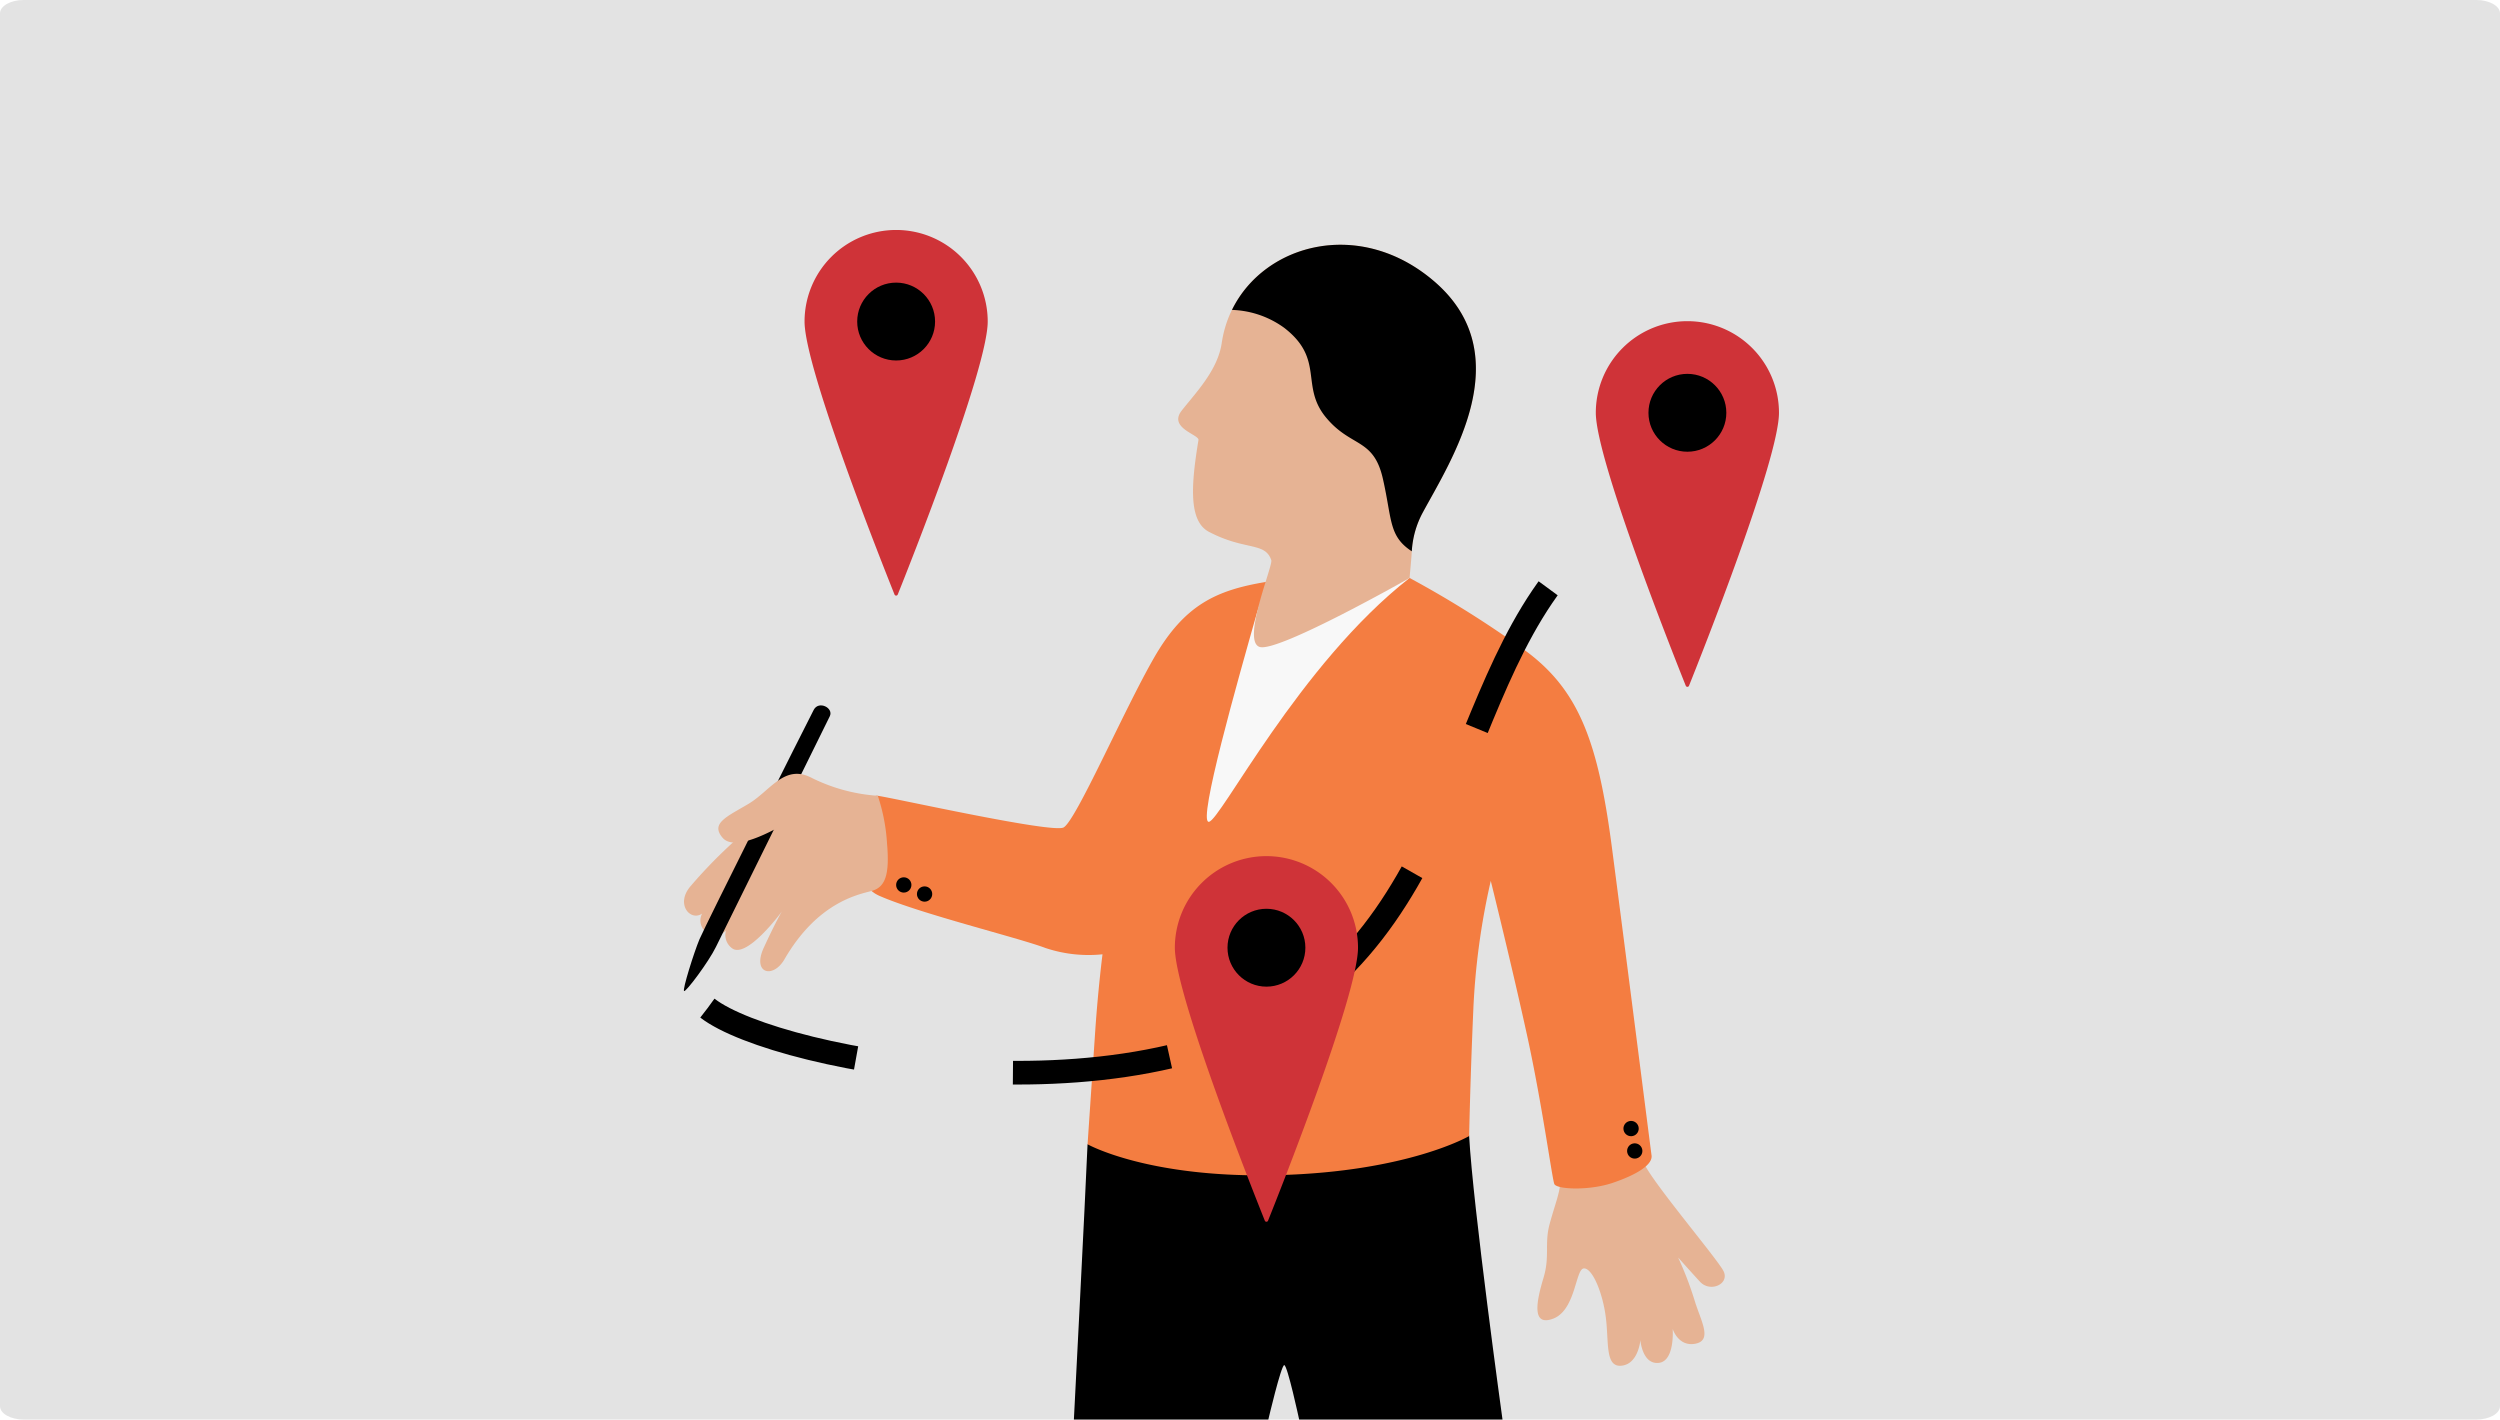 <svg xmlns="http://www.w3.org/2000/svg" xmlns:xlink="http://www.w3.org/1999/xlink" width="317" height="180" viewBox="0 0 317 180"><defs><style>.a{fill:#ccc;}.b{clip-path:url(#a);}.c{fill:#e3e3e3;}.d{fill:#e6b394;}.e{fill:#f47d41;}.f{fill:#f8f8f8;}.g{fill:#cf3338;}.h{fill:none;stroke:#000;stroke-miterlimit:10;stroke-width:3px;stroke-dasharray:20;}</style><clipPath id="a"><path class="a" d="M3,0H314c1.657,0,3,.76,3,1.7V178.3c0,.938-1.343,1.7-3,1.7H3c-1.657,0-3-.76-3-1.7V1.7C0,.76,1.343,0,3,0Z" transform="translate(137 1166)"/></clipPath></defs><g class="b" transform="translate(-137 -1166)"><g transform="translate(1792.122 1166)"><rect class="c" width="450" height="180" transform="translate(-1788.122)"/><g transform="translate(-1568.406 29.16)"><path class="d" d="M-644.995,472.28c-.046,1.331-.642,2.707-1.331,5.232s.046,4.084-.78,6.837-1.638,6.275,1.226,5.186,2.817-6.3,3.882-6.368,2.391,3.03,2.793,6.226-.118,6.344,2.012,6.107,2.367-3.243,2.367-3.243.237,3.1,2.32,2.888,1.776-4.308,1.776-4.308.71,2.32,2.912,1.87.592-3.006-.166-5.587a43.278,43.278,0,0,0-2.059-5.341s1.444,1.625,2.77,3.069,3.859.26,2.959-1.4-8.759-10.937-9.99-13.493S-644.995,472.28-644.995,472.28Z" transform="translate(756.11 -351.491)"/><path d="M-833.906,449.761c-.282,6.809-1.732,34.9-1.732,34.9h24.656s1.612-6.863,2.014-6.9,1.894,6.9,1.894,6.9h25.784s-3.747-27.087-4.23-35.95-34.163-3.747-34.163-3.747Z" transform="translate(885.091 -333.823)"/><path class="e" d="M-871.766,234.623c-6.306,1.049-10.335,2.9-14.2,9.63s-9.951,20.788-11.482,21.513-21.313-3.7-23.532-4.024c-2.108-.307-4.929,10.425.188,12.681s17.664,5.323,21.048,6.612a17.236,17.236,0,0,0,7.252.806s-.564,4.391-.927,9.79-.967,14.3-.967,14.3,7.735,4.351,24.212,3.908S-846,304.885-846,304.885s.121-6.728.524-15.954a90.386,90.386,0,0,1,2.216-16.4s2.659,10.716,4.593,19.539,3.183,18.21,3.465,18.895,4.391.886,7.453-.161,5.036-2.3,4.875-3.464-3.3-25.864-5.036-39.119-4.149-19.741-10.716-24.7a131.528,131.528,0,0,0-14.928-9.4Z" transform="translate(945.574 -189.995)"/><path class="f" d="M-756.093,232.219c-14.04,10.985-24.047,30.916-25.464,30.916s3.723-18.071,6.115-26.506,12.816-4.231,12.816-4.231Z" transform="translate(848.107 -188.087)"/><path class="g" d="M-921.511,104.763c0,5.907-9.853,30.731-11.407,34.61a.221.221,0,0,1-.411,0c-1.555-3.88-11.407-28.7-11.407-34.61A11.613,11.613,0,0,1-933.123,93.15,11.613,11.613,0,0,1-921.511,104.763Z" transform="translate(960.037 -93.15)"/><circle cx="4.937" cy="4.937" r="4.937" transform="translate(21.977 6.676)"/><path class="d" d="M-968.982,322.341a23.494,23.494,0,0,1,1.169,6.049c.343,3.966-.216,5.551-1.965,6.02s-6.862,1.451-11.044,8.667c-1.446,2.494-4.134,1.821-2.619-1.476s2.286-4.578,2.286-4.578-4.256,5.8-6.195,4.728a2.074,2.074,0,0,1-.881-2.338,1.869,1.869,0,0,1-3.03-2.137c-1.467,1.033-3.475-1.209-1.409-3.539a62.288,62.288,0,0,1,9.108-8.667c4.754-3.8,11.567-1.761,11.567-1.761Z" transform="translate(993.573 -250.594)"/><g transform="translate(0 60.284)"><path d="M-993.588,321.948c.239.138,3.115-3.7,4.035-5.59.684-1.406,13.344-26.99,14.445-29.263.509-1.052-1.407-2.02-2.04-.806-1.064,2.042-13.78,27.406-14.486,29.09S-993.827,321.81-993.588,321.948Z" transform="translate(993.613 -285.724)"/></g><path class="d" d="M-959.431,316.229a22.184,22.184,0,0,1-8.44-2.3c-3.421-1.75-5.2,1.688-7.976,3.334s-4.8,2.458-3.288,4.264,6-.588,9.008-2.368c1.071,4.469,3.412,4.823,7.264,3.021A6.119,6.119,0,0,0-959.431,316.229Z" transform="translate(984.022 -244.483)"/><path class="h" d="M-984.044,263.04c8.85,6.852,57.4,15.942,78.942-3.734s16.986-54.5,46.244-62.5" transform="translate(987.04 -164.359)"/><g transform="translate(62.684 1.875)"><path class="d" d="M-764.043,141.4s.281-2.948.279-3.389a11.738,11.738,0,0,1,1.378-4.886c3.638-6.736,12.318-19.95,1.52-29.295s-25.313-3.663-26.992,7.769c-.513,3.489-3.354,6.362-5.08,8.575s2.243,3.041,2.13,3.723c-.919,5.592-1.3,10.267,1.327,11.644,4.61,2.418,7.135,1.249,7.908,3.606.225.685-3.81,10.275-1.469,10.993S-764.043,141.4-764.043,141.4Z" transform="translate(793.374 -99.14)"/><path d="M-771.608,107.405A11.9,11.9,0,0,1-765,109.664c5.214,4.016,1.979,7.393,5.346,11.417,3.176,3.8,6,2.534,7.182,7.733s.715,7.268,3.667,9.2a11.73,11.73,0,0,1,1.374-4.891c3.638-6.736,12.318-19.95,1.52-29.295C-755.29,95.717-767.463,98.934-771.608,107.405Z" transform="translate(778.422 -99.143)"/></g><path class="g" d="M-771.518,358.392c0,5.907-9.852,30.731-11.407,34.61a.221.221,0,0,1-.411,0c-1.555-3.88-11.407-28.7-11.407-34.61a11.613,11.613,0,0,1,11.613-11.613A11.612,11.612,0,0,1-771.518,358.392Z" transform="translate(856.998 -267.382)"/><circle cx="4.937" cy="4.937" r="4.937" transform="translate(68.931 86.073)"/><g transform="translate(26.913 82.081)"><circle cx="0.97" cy="0.97" r="0.97"/><circle cx="0.97" cy="0.97" r="0.97" transform="translate(2.638 1.152)"/></g><g transform="translate(118.923 112.76)"><circle cx="0.97" cy="0.97" r="0.97" transform="translate(0 0.485) rotate(-14.481)"/><circle cx="0.97" cy="0.97" r="0.97" transform="matrix(0.968, -0.25, 0.25, 0.968, 0.465, 3.326)"/></g><path class="g" d="M-601.006,141.718c0,5.907-9.853,30.731-11.407,34.61a.221.221,0,0,1-.411,0c-1.555-3.88-11.407-28.7-11.407-34.61A11.613,11.613,0,0,1-612.618,130.1,11.613,11.613,0,0,1-601.006,141.718Z" transform="translate(739.864 -118.536)"/><circle cx="4.937" cy="4.937" r="4.937" transform="translate(122.309 18.245)"/></g></g></g></svg>